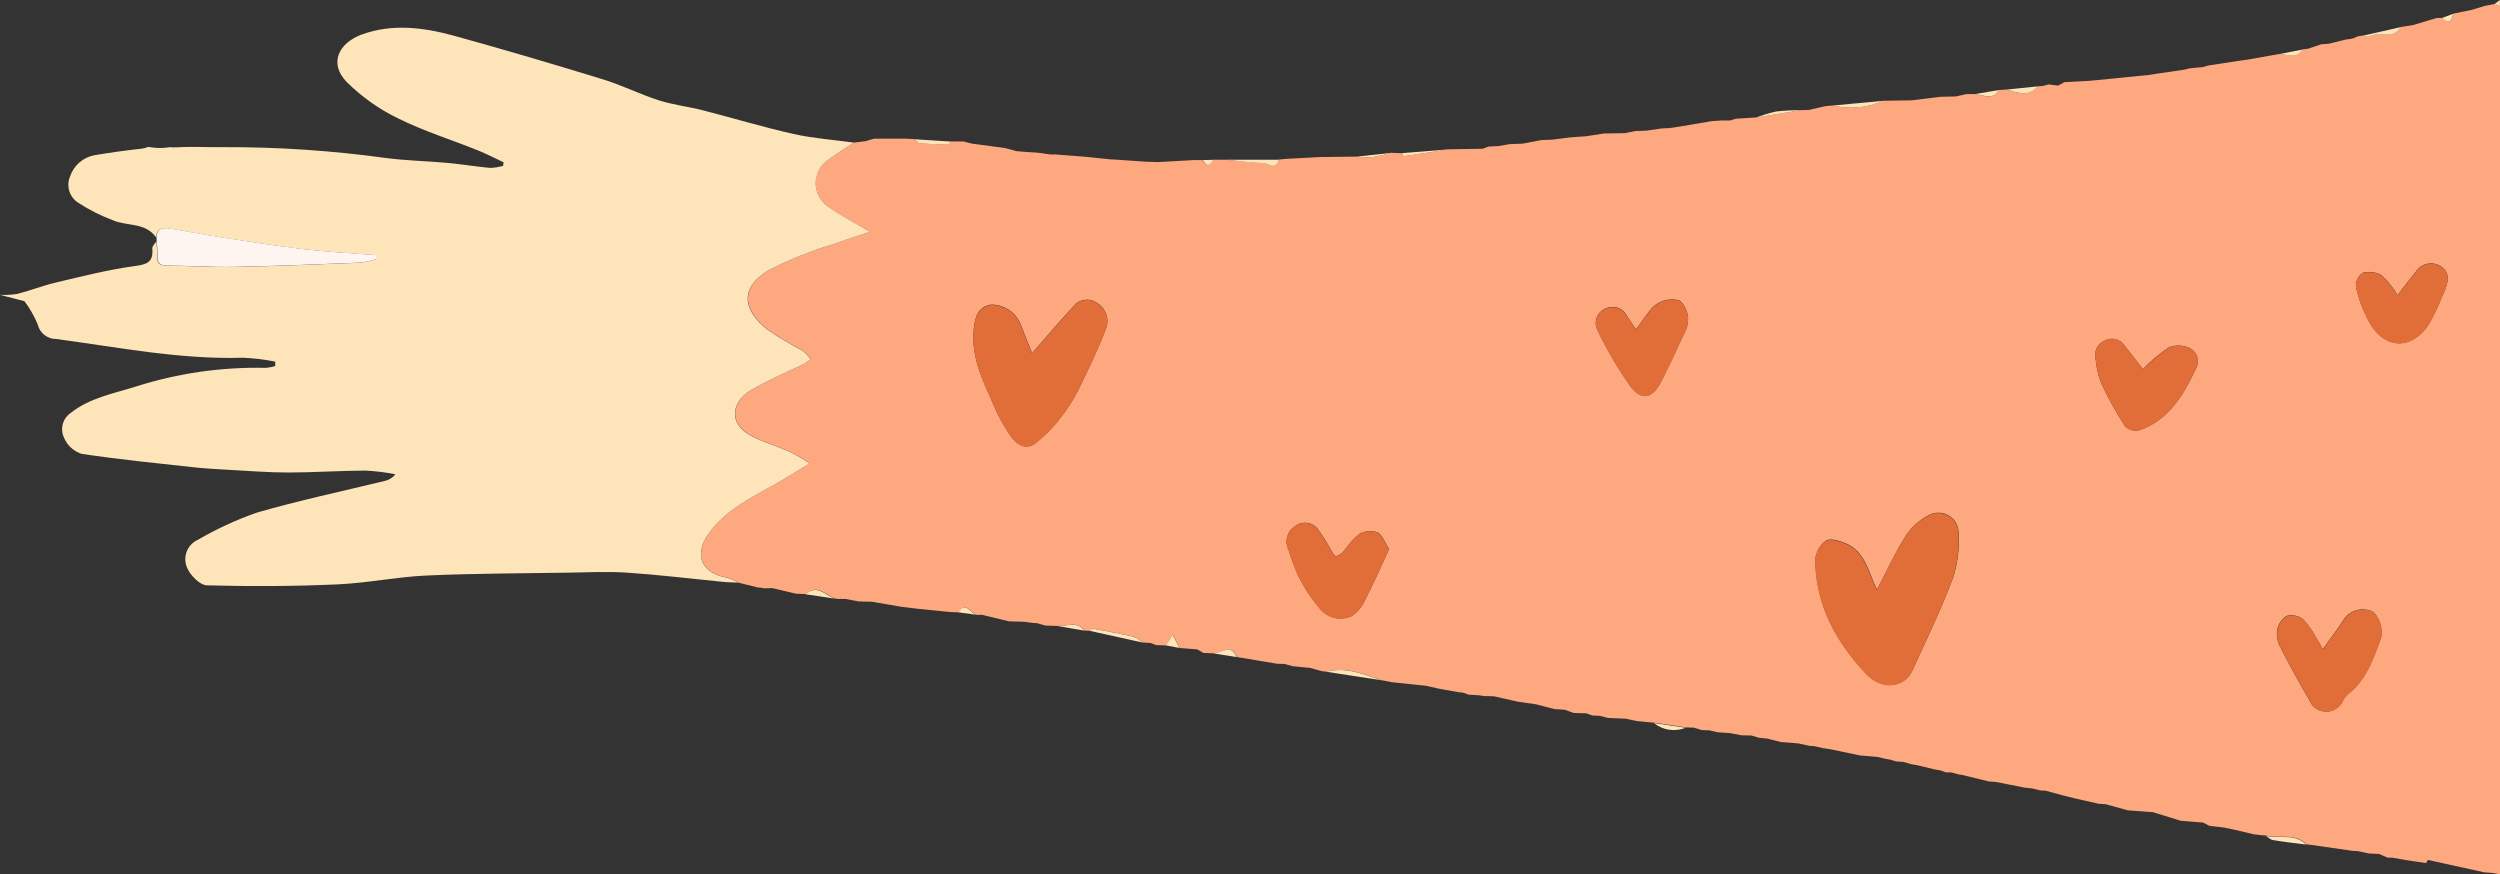 <?xml version="1.0" encoding="UTF-8"?><svg id="Layer_2" xmlns="http://www.w3.org/2000/svg" viewBox="0 0 232.42 81.29"><rect x="0" y="0" width="232.42" height="81.29" fill="#333333" stroke="none"/><defs><style>.cls-1{fill:#e16e38;}.cls-2{fill:#fea87f;}.cls-3{fill:#fde4b9;}.cls-4{fill:#fef5f1;}</style></defs><g id="Group_9859"><path id="Path_17555" class="cls-2" d="m70.55,54.64l-1.93-.48c-.31-.19-.64-.34-.99-.45-2.41-.42-3.17-2.12-1.73-4.12,1.57-2.18,3.93-3.32,6.19-4.59.97-.54,1.9-1.14,3.2-1.93-.59-.38-1.2-.74-1.82-1.06-1.18-.52-2.44-.88-3.57-1.47-2.15-1.12-1.96-3.09-.1-4.26,1.55-.86,3.14-1.64,4.76-2.34.29-.16.57-.35.84-.54-.22-.3-.48-.57-.77-.81-1.15-.59-2.25-1.26-3.32-1.99-2.07-1.7-2.72-3.73.21-5.52,1.9-.97,3.88-1.76,5.92-2.37,1.02-.38,2.06-.7,3.44-1.16-.66-.38-.99-.57-1.31-.76-.91-.48-1.79-1.02-2.64-1.61-1.18-.84-1.46-2.48-.62-3.67.21-.3.48-.55.79-.73.74-.54,1.51-1.01,2.27-1.52l1.13-.14.76-.23h2.46s.48,0,.48,0l.74.04c.19.13.38.36.58.38.87.08,1.75.1,2.63.12.06,0,.13-.18.19-.28h1.23l.77.2,3.08.41,1.08.29.93.08.97.06.44.05.78.12h.5s2.47.19,2.47.19l.46.04,2.22.23.46.02,2.73.19,1.18.04,3.41-.19h.74c.33.63.65.58.96-.03h1.24c1.13.1,2.26.27,3.39.3.48.01,1.2.77,1.48-.31l.69-.07,3.22-.17,3.38-.04c.43.06.87.08,1.31.06.65-.09,1.3-.27,1.94-.41l.89.03c.07.1.14.29.19.28,1.42-.2,2.83-.42,4.24-.64l3.13-.05c.18-.07.35-.13.53-.2l.94-.05,1.02-.18,1.19-.04,1.8-.34.93-.03,1.75-.22,1.42-.1,1.7-.26,1.92-.03,1.01-.2.99-.03,1.45-.21.71-.03,1-.15,2.94-.5.97-.06h.74s.52-.16.52-.16l1.88-.12,4.18-.68.74-.02,1.52-.35.68-.06c1.57.37,3.22.22,4.69-.44l2.64-.04,2.68-.33,1.43-.03,1.01-.22h.75c.77.04,1.64.66,2.24-.38l.69-.04c1.01.22,2.05.78,2.92-.3l.5-.04.51-.14.9.11.59-.32,2.4-.13,4.63-.46.69-.06,1.02-.16c.8-.12,1.6-.23,2.39-.35l.54-.13,1.17-.11.54-.15,2.94-.45.48-.06,3.13-.55c.77-.04,1.65.53,2.23-.44.15-.02.3-.04.45-.05l1.26-.42.7-.05,1.53-.38.67-.1c.17-.07.35-.15.52-.22l.45-.06c.2.03.45.14.59.06.92-.51,2.24.37,2.93-.86l1.12-.17,2.24-.67h.5c.62.57.9.31,1.02-.4.56-.11,1.11-.22,1.67-.34l1.27-.38.88-.17c.18.03.36.06.53.09v80.81l-.78-.13-.69-.05c-1.74-.39-3.48-.77-5.22-1.15-.04,0-.12.19-.18.29l-1.63-.24-1.5-.26h-.44s-.82-.35-.82-.35l-.94-.04-1-.22-.46-.02-3.9-.56-.43-.05c-1.07-1.1-2.51-.49-3.75-.82l-.46-.03-.72-.09-1.72-.41-1.01-.21-1.37-.16-.59-.31-.7-.05-.97-.08-.43-.04c-.85-.26-1.7-.52-2.55-.79l-2.34-.17-2.05-.57-.7-.05-1.99-.45-1.18-.29-1.74-.47-.46-.02-.77-.19-.69-.07-2.68-.53-.68-.05-2.49-.61-.26-.03-.72-.2h-.5s-.53-.19-.53-.19l-.45-.07-1.75-.42-.45-.07-.76-.22-.7-.05-.53-.16-.45-.08-.77-.18-1.63-.14-2.77-.58-.69-.1-.76-.18-.46-.03-1.01-.22-.46-.04-.72-.06-.45-.03-1.31-.33-.69-.06-.76-.22c-.32,0-.63-.01-.95-.02l-1.01-.2-1.18-.08-.76-.18-.7-.02-.76-.23-.71-.02-2.96-.44-1.62-.15-1.02-.22c-.55-.02-1.1-.05-1.65-.07l-.79-.2-.68-.03-.54-.2-1.17-.03-.83-.3-.94-.06-1.74-.45-1.68-.24-2.22-.5-.95-.03-.48-.07-.92-.05-.54-.19-.44-.05-1.8-.32-1.19-.27-3.16-.33-.99-.19c-1.66-.59-3.3-1.26-5.12-.79l-.43-.05-1.08-.3c-.54-.05-1.08-.11-1.62-.16l-.78-.21-.69-.02-2.72-.46-.99-.16c-.54-1.32-1.44-.32-2.18-.35l-.93-.03c-.19-.11-.39-.22-.58-.33l-1.63-.13-.63-1.21-.64.97c-.31-.01-.61-.02-.92-.03l-.54-.2-.69-.04c-.26-.23-.56-.41-.88-.55-1.25-.29-2.52-.52-3.79-.75-.07-.01-.17.14-.26.21l-.5-.02c-.69-.94-1.63-.39-2.48-.43l-1.18-.04-.76-.22-.46-.03-.72-.1-1.41-.04-2.49-.6h-.5c-.57-.08-.97-1.35-1.69-.24l-.75-.02-3.17-.32-1.47-.18-2.68-.46-1.23-.03-1.21-.23h-.74c-.99-.12-1.79-1.53-2.96-.45l-.93-.04-2.2-.52-.74.02-.48-.08m103.93.21c-.82-1.62-1.07-3.52-2.89-4.3-.58-.25-1.44-.52-1.86-.27-.58.42-.94,1.07-.99,1.78.02,4.2,1.95,7.65,4.72,10.6,1.49,1.58,3.57,1.3,4.31-.32,1.31-2.86,2.68-5.7,3.79-8.64.43-1.35.59-2.76.5-4.18-.03-1.04-.89-1.86-1.93-1.83-.28,0-.55.08-.8.2-.86.43-1.59,1.07-2.13,1.86-1.01,1.58-1.79,3.3-2.73,5.09m-78.54-21.97c-.33-.84-.7-1.71-1.03-2.6-.43-1.17-1.55-1.94-2.8-1.93-1.22.21-1.48,1.14-1.6,2.24-.29,2.68.91,4.94,1.91,7.25.41.96.92,1.87,1.52,2.73.54.76,1.37,1.35,2.28.69.86-.67,1.63-1.44,2.29-2.31.66-.82,1.24-1.71,1.71-2.65.94-1.9,1.86-3.82,2.61-5.79.3-.88-.07-1.86-.88-2.32-.7-.5-1.67-.35-2.19.34-1.28,1.37-2.49,2.81-3.83,4.35m120,27.5c-.24-.41-.41-.74-.62-1.06-.33-.63-.75-1.22-1.24-1.74-.43-.32-.99-.43-1.51-.29-.45.29-.77.76-.87,1.29-.09.52,0,1.05.23,1.52.95,1.85,1.95,3.67,3,5.46.59.73,1.66.84,2.39.25.17-.13.3-.3.41-.48.11-.26.26-.49.46-.69,1.73-1.33,2.43-3.27,3.12-5.21.33-.92-.24-2.45-.98-2.63-.94-.32-1.97.05-2.49.9-.56.87-1.2,1.69-1.91,2.69m-86.8-9.33c-.42-.63-.64-1.34-1.09-1.54-.56-.19-1.18-.13-1.69.16-.54.47-1.02,1-1.43,1.59-.2.23-.45.39-.74.47-.11.02-.32-.35-.45-.56-.35-.67-.75-1.31-1.2-1.92-.47-.67-1.4-.83-2.07-.36-.04.02-.07.05-.1.08-.72.46-.97,1.39-.58,2.14.24.81.54,1.61.88,2.38.54,1.12,1.22,2.17,2.04,3.11.7.88,1.91,1.17,2.94.71.56-.38,1-.91,1.27-1.53.79-1.53,1.48-3.1,2.23-4.73m70.07-16.71c-.52-.67-1.12-1.46-1.74-2.23-.41-.6-1.22-.77-1.84-.4-.66.29-1.01,1.02-.81,1.72.07.77.24,1.52.52,2.24.65,1.38,1.39,2.72,2.22,4,.36.33.87.47,1.35.35,2.72-.97,4.07-3.26,5.22-5.7.39-.64.19-1.47-.45-1.87-.06-.04-.12-.07-.19-.1-.6-.26-1.28-.27-1.89-.02-.86.59-1.67,1.26-2.39,2.01m-47.12-3.69c-.35-.51-.61-.91-.87-1.3-.38-.73-1.28-1.01-2.01-.62-.73.31-1.07,1.16-.75,1.89.01.03.03.06.04.09.87,1.81,1.89,3.55,3.04,5.19,1.03,1.4,2.07,1.19,2.86-.36s1.53-3.12,2.25-4.7c.51-.96.31-2.14-.49-2.87-1.02-.31-2.12.05-2.77.9-.42.53-.8,1.09-1.3,1.77m70.8-3.18c-.4-.68-.9-1.3-1.48-1.84-.53-.31-1.17-.4-1.77-.23-.43.31-.67.81-.62,1.34.3,1.28.79,2.51,1.47,3.63,1.7,2.47,4.24,1.87,5.55-.62.45-.86.84-1.76,1.21-2.65.34-.81.58-1.7-.32-2.29-.76-.52-1.8-.32-2.32.44-.01.02-.03.04-.04.06-.55.67-1.07,1.36-1.68,2.16"/><path id="Path_17557" class="cls-3" d="m232.41.49l-.53-.09c.18-.13.36-.27.53-.4v.49Z"/><path class="cls-3" d="m71.53,25.08c1.9-.97,3.88-1.76,5.92-2.37,1.02-.38,2.06-.7,3.44-1.16-.66-.38-.99-.57-1.31-.76-.91-.49-1.79-1.02-2.64-1.61-.3-.21-.54-.48-.73-.79-.75-1.25-.34-2.86.9-3.61.74-.54,1.51-1.02,2.27-1.52-1.86-.26-3.75-.39-5.58-.8-2.84-.63-5.62-1.48-8.44-2.2-1.36-.35-2.77-.51-4.1-.93-1.76-.56-3.43-1.41-5.2-1.95-4.59-1.41-9.2-2.77-13.83-4.05-2.84-.78-5.75-1.16-8.6-.12-2.06.75-3.14,2.62-1.39,4.42,1.39,1.38,3,2.52,4.76,3.37,2.37,1.18,4.93,1.98,7.4,2.97.82.33,1.62.74,2.42,1.12-.02.11-.03.22-.05.33-.39.11-.8.18-1.21.19-1.31-.12-2.61-.34-3.92-.46-1.92-.18-3.85-.21-5.76-.46-5.01-.69-10.07-1.03-15.13-1.01-1.46.02-2.93-.07-4.39.02-.21.01-.39,0-.56-.02-.28.05-.58.08-.89.08-.4,0-.78-.04-1.13-.11-.19.09-.41.15-.69.18-1.44.16-2.88.36-4.31.6-1.06.2-1.93.96-2.27,1.98-.38.91-.04,1.96.81,2.47,1.01.65,2.08,1.19,3.21,1.61,1.31.56,3,.17,3.98,1.58h0c.06-.88.68-.91,1.31-.81,1.63.26,3.25.59,4.89.84,2.55.39,5.1.79,7.66,1.09,2.19.25,4.4.36,6.6.54.02.12.04.23.06.35-.49.16-.99.27-1.49.34-3.92.16-7.85.32-11.78.4-2.09.04-4.18-.11-6.26-.12-.71,0-.93-.3-.89-.95,0-.44-.02-.89-.07-1.33-.13.23-.4.47-.38.68.12,1.33-.54,1.49-1.73,1.65-2.43.33-4.82.95-7.21,1.51-1.23.29-2.41.76-3.63,1.07-.53.08-1.07.11-1.61.08l2.29.59c.5.66.91,1.38,1.23,2.14.18.82.91,1.39,1.75,1.38,5.76.77,11.47,1.91,17.33,1.74,1.01.04,2.02.16,3.01.36v.41c-.29.09-.6.15-.91.17-4.1-.09-8.18.5-12.09,1.75-2.07.65-4.23,1.03-6.03,2.45-.72.5-.99,1.44-.63,2.24.29.74.89,1.3,1.64,1.55,3.55.54,7.13.89,10.7,1.28.99.1,1.99.15,2.98.21,1.85.1,3.7.25,5.55.25,2.39,0,4.78-.17,7.17-.18.93.05,1.86.16,2.78.34-.23.32-.58.54-.97.62-3.99.97-8.01,1.82-11.94,2.96-1.9.67-3.73,1.52-5.47,2.53-.98.45-1.41,1.61-.97,2.6.3.7,1.19,1.61,1.85,1.62,4.04.11,8.09.09,12.13-.09,2.74-.12,5.46-.69,8.2-.82,4.42-.2,8.86-.2,13.29-.27,1.81-.03,3.63-.12,5.43,0,2.96.2,5.91.56,8.86.85.48.05.97.05,1.45.08-.31-.19-.64-.34-.99-.45-2.41-.42-3.17-2.12-1.73-4.12,1.57-2.18,3.93-3.32,6.19-4.59.97-.54,1.91-1.14,3.2-1.93-.59-.38-1.2-.74-1.82-1.06-1.18-.52-2.44-.88-3.58-1.47-2.15-1.12-1.96-3.09-.1-4.26,1.55-.86,3.14-1.64,4.76-2.34.29-.16.57-.35.84-.54-.22-.3-.48-.58-.77-.81-1.15-.59-2.25-1.26-3.32-1.99-2.08-1.7-2.72-3.73.21-5.52Z"/><path id="Path_17568" class="cls-3" d="m118.87,14.85c-.27,1.07-1,.32-1.48.31-1.13-.02-2.26-.19-3.39-.31h4.86"/><path id="Path_17570" class="cls-3" d="m175.09,9.37c-1.47.66-3.12.81-4.69.44l4.69-.44"/><path id="Path_17571" class="cls-3" d="m198.96,7.05l-4.63.46,4.63-.46"/><path id="Path_17572" class="cls-3" d="m134.75,13.88c-1.41.22-2.83.44-4.25.64-.05,0-.13-.18-.19-.28l4.44-.36"/><path id="Path_17573" class="cls-3" d="m167.47,10.24l-4.18.68c.6-.23,1.22-.42,1.86-.56.77-.08,1.55-.12,2.33-.12"/><path id="Path_17574" class="cls-3" d="m111.07,14.89l-3.41.19,3.41-.19"/><path id="Path_17575" class="cls-3" d="m88.36,13.16c-.07.1-.13.28-.19.28-.88-.02-1.76-.04-2.63-.12-.21-.02-.39-.25-.58-.38l3.41.22"/><path id="Path_17576" class="cls-3" d="m223.19,2.52c-.69,1.23-2.01.36-2.93.86-.14.08-.39-.04-.59-.06,1.17-.27,2.34-.53,3.52-.8"/><path id="Path_17578" class="cls-3" d="m129.42,14.21c-.65.14-1.29.33-1.94.41-.44.02-.87,0-1.31-.06l3.25-.36"/><path id="Path_17579" class="cls-3" d="m122.79,14.61l-3.22.17c1.07-.06,2.15-.11,3.22-.17"/><path id="Path_17580" class="cls-3" d="m189.44,8.03c-.87,1.08-1.91.52-2.92.3l2.92-.3"/><path id="Path_17581" class="cls-3" d="m100.61,14.56l-2.47-.18,2.47.18"/><path id="Path_17582" class="cls-3" d="m106.48,15.04l-2.73-.19,2.73.19"/><path id="Path_17583" class="cls-3" d="m180.4,9l-2.67.33,2.67-.33"/><path id="Path_17584" class="cls-3" d="m214.09,4.6c-.58.97-1.47.4-2.23.44l2.23-.44"/><path id="Path_17585" class="cls-3" d="m185.83,8.37c-.59,1.03-1.46.41-2.24.38l2.24-.38"/><path id="Path_17586" class="cls-3" d="m103.29,14.83l-2.22-.23,2.22.23"/><path id="Path_17587" class="cls-3" d="m226.55,1.68l-2.24.67,2.24-.67"/><path id="Path_17589" class="cls-3" d="m149.15,12.41l-1.7.26,1.7-.26"/><path id="Path_17590" class="cls-3" d="m146.03,12.77l-1.75.22,1.75-.22"/><path id="Path_17591" class="cls-3" d="m143.35,13.02l-1.8.34,1.8-.34"/><path id="Path_17592" class="cls-3" d="m169.73,9.86l-1.52.35,1.52-.35"/><path id="Path_17593" class="cls-3" d="m218.03,3.7l-1.53.38,1.53-.38"/><path id="Path_17594" class="cls-3" d="m231,.57l-1.27.38,1.27-.38"/><path id="Path_17595" class="cls-3" d="m154.53,11.94l-1.45.21,1.45-.21"/><path id="Path_17596" class="cls-3" d="m112.78,14.86c-.31.61-.63.65-.96.02l.96-.02"/><path id="Path_17597" class="cls-3" d="m228.06,1.28c-.12.71-.4.97-1.02.39l1.02-.39"/><path id="Path_17598" class="cls-3" d="m215.81,4.13l-1.26.42,1.26-.42"/><path id="Path_17599" class="cls-3" d="m96.42,14.19l-.97-.06.97.06"/><path id="Path_17600" class="cls-3" d="m94.52,14.06l-1.08-.29,1.08.29"/><path id="Path_17601" class="cls-3" d="m140.37,13.4l-1.02.18,1.02-.18"/><path id="Path_17603" class="cls-3" d="m152.08,12.18l-1.01.2,1.01-.2"/><path id="Path_17605" class="cls-3" d="m156.24,11.76l-1,.15,1-.15"/><path id="Path_17606" class="cls-3" d="m160.14,11.2l-.97.06.97-.06"/><path id="Path_17607" class="cls-3" d="m200.67,6.83l-1.02.16,1.02-.16"/><path id="Path_17608" class="cls-3" d="m182.84,8.74l-1.01.22,1.01-.22"/><path id="Path_17609" class="cls-3" d="m90.36,13.35l-.77-.2.77.2"/><path id="Path_17610" class="cls-3" d="m81.28,12.89l-.76.23.76-.23"/><path id="Path_17611" class="cls-3" d="m97.64,14.37l-.78-.12.78.12"/><path id="Path_17612" class="cls-3" d="m138.41,13.63c-.18.07-.35.13-.53.2l.53-.2"/><path id="Path_17613" class="cls-3" d="m84.21,12.9l-.48-.02.48.02"/><path id="Path_17615" class="cls-3" d="m219.22,3.38l-.52.22.52-.22"/><path id="Path_17616" class="cls-3" d="m208.73,5.59l-.48.06.48-.06"/><path id="Path_17617" class="cls-3" d="m161.4,11.04l-.52.15.52-.15"/><path id="Path_17618" class="cls-3" d="m205.31,6.09l-.54.15.54-.15"/><path id="Path_17619" class="cls-3" d="m203.6,6.35l-.54.13.54-.13"/><path id="Path_17620" class="cls-3" d="m191.93,7.65l-.59.32.59-.32"/><path id="Path_17621" class="cls-3" d="m190.45,7.86l-.51.14.51-.14"/><path id="Path_17622" class="cls-3" d="m123.29,62.45c1.82-.47,3.46.21,5.12.79l-5.12-.79"/><path id="Path_17623" class="cls-3" d="m101.32,58.65c.09-.07.19-.22.26-.21,1.27.23,2.53.46,3.79.75.32.13.62.32.88.55l-4.93-1.09"/><path id="Path_17624" class="cls-3" d="m74.9,55.25c1.17-1.08,1.97.34,2.96.44l-2.96-.44"/><path id="Path_17625" class="cls-3" d="m210.65,77.7c1.24.33,2.68-.28,3.75.82-1.04-.13-2.07-.25-3.1-.42-.23-.04-.43-.26-.65-.4"/><path id="Path_17626" class="cls-3" d="m129.39,63.44l3.16.33-3.16-.33"/><path id="Path_17627" class="cls-3" d="m85.2,56.6l3.17.32-3.17-.32"/><path id="Path_17628" class="cls-3" d="m81.05,55.96l2.68.46-2.68-.46"/><path id="Path_17629" class="cls-3" d="m98.33,58.2c.85.04,1.79-.51,2.48.43l-2.48-.43"/><path id="Path_17630" class="cls-3" d="m153.76,67.22l2.96.44c-1,.4-2.13.23-2.96-.44"/><path id="Path_17631" class="cls-3" d="m170.11,69.68l2.77.58-2.77-.58"/><path id="Path_17632" class="cls-3" d="m112.79,60.74c.74.02,1.65-.98,2.18.35l-2.18-.35"/><path id="Path_17633" class="cls-3" d="m115.96,61.25l2.72.46-2.72-.46"/><path id="Path_17634" class="cls-3" d="m185.54,72.72l2.68.53-2.68-.53"/><path id="Path_17635" class="cls-3" d="m182.37,72.06l2.49.61-2.49-.61"/><path id="Path_17636" class="cls-3" d="m91.3,57.17c.83.2,1.66.4,2.49.6l-2.49-.6"/><path id="Path_17637" class="cls-3" d="m71.77,54.7l2.2.52-2.2-.52"/><path id="Path_17638" class="cls-3" d="m138.88,64.76l2.22.5-2.22-.5"/><path id="Path_17639" class="cls-3" d="m200.14,75.54c.85.26,1.7.52,2.55.79l-2.55-.79"/><path id="Path_17640" class="cls-3" d="m89.11,56.93c.72-1.11,1.13.16,1.69.23l-1.69-.23"/><path id="Path_17641" class="cls-3" d="m193.06,74.3l1.99.45-1.99-.45"/><path id="Path_17642" class="cls-3" d="m108.39,60c.17-.26.35-.52.64-.97l.63,1.21-1.26-.24"/><path id="Path_17643" class="cls-3" d="m195.75,74.79l2.05.57-2.05-.57"/><path id="Path_17644" class="cls-3" d="m133.74,64.04l1.8.32-1.8-.32"/><path id="Path_17645" class="cls-3" d="m190.14,73.54l1.74.47-1.74-.47"/><path id="Path_17646" class="cls-3" d="m178.16,71.15l1.75.42-1.75-.42"/><path id="Path_17647" class="cls-3" d="m142.78,65.5l1.74.45-1.74-.45"/><path id="Path_17648" class="cls-3" d="m164.25,68.7l1.31.33-1.31-.33"/><path id="Path_17649" class="cls-3" d="m78.61,55.7l1.21.23-1.21-.23"/><path id="Path_17650" class="cls-3" d="m206.74,76.97l1.01.2-1.01-.2"/><path id="Path_17651" class="cls-3" d="m203.12,76.37l.97.08-.97-.08"/><path id="Path_17652" class="cls-3" d="m121.77,62.1l1.08.3-1.08-.3"/><path id="Path_17653" class="cls-3" d="m167.19,69.16l1.01.22-1.01-.22"/><path id="Path_17654" class="cls-3" d="m160.84,68.2l1.01.2-1.01-.2"/><path id="Path_17655" class="cls-3" d="m151.12,66.85l1.02.22-1.02-.22"/><path id="Path_17656" class="cls-3" d="m174.51,70.39l.77.18-.77-.18"/><path id="Path_17657" class="cls-3" d="m168.65,69.4l.76.18-.76-.18"/><path id="Path_17658" class="cls-3" d="m162.8,68.42l.76.22-.76-.22"/><path id="Path_17659" class="cls-3" d="m95.21,57.8l.72.1-.72-.1"/><path id="Path_17660" class="cls-3" d="m148.68,66.58l.79.2-.79-.2"/><path id="Path_17661" class="cls-3" d="m166.01,69.06l.72.06-.72-.06"/><path id="Path_17662" class="cls-3" d="m145.45,66.01l.84.3-.84-.3"/><path id="Path_17663" class="cls-3" d="m209.47,77.59l.72.09-.72-.09"/><path id="Path_17664" class="cls-3" d="m158.89,67.94l.76.18-.76-.18"/><path id="Path_17665" class="cls-3" d="m119.38,61.73l.78.21-.78-.21"/><path id="Path_17666" class="cls-3" d="m188.91,73.33l.77.19-.77-.19"/><path id="Path_17667" class="cls-3" d="m157.43,67.68l.76.23-.76-.23"/><path id="Path_17668" class="cls-3" d="m96.39,57.93l.76.22-.76-.22"/><path id="Path_17669" class="cls-3" d="m176.96,70.86l.76.22-.76-.22"/><path id="Path_17670" class="cls-3" d="m181.39,71.82l.72.2-.72-.2"/><path id="Path_17671" class="cls-3" d="m111.28,60.38l.58.33-.58-.33"/><path id="Path_17672" class="cls-3" d="m204.78,76.5l.59.31-.59-.31"/><path id="Path_17673" class="cls-3" d="m70.55,54.64l.48.08-.48-.08"/><path id="Path_17674" class="cls-3" d="m106.93,59.77l.54.2c-.18-.07-.36-.13-.54-.2"/><path id="Path_17675" class="cls-3" d="m135.98,64.41l.54.19-.54-.19"/><path id="Path_17676" class="cls-3" d="m137.45,64.65l.48.07-.48-.07"/><path id="Path_17677" class="cls-3" d="m147.46,66.35l.54.2-.54-.2"/><path id="Path_17678" class="cls-3" d="m175.72,70.65l.53.16-.53-.16"/><path id="Path_17679" class="cls-3" d="m180.36,71.63l.53.18-.53-.18"/><path id="Path_17680" class="cls-1" d="m174.48,54.85c.94-1.78,1.72-3.51,2.73-5.09.54-.8,1.27-1.44,2.13-1.86.93-.47,2.06-.1,2.53.83.13.25.19.52.2.8.09,1.41-.08,2.83-.5,4.18-1.11,2.94-2.48,5.78-3.79,8.64-.75,1.62-2.83,1.9-4.31.32-2.77-2.95-4.7-6.4-4.72-10.6.05-.71.41-1.36.99-1.78.42-.25,1.28.02,1.86.27,1.82.78,2.06,2.67,2.89,4.3"/><path id="Path_17681" class="cls-1" d="m95.95,32.87c1.35-1.54,2.55-2.98,3.83-4.35.52-.69,1.49-.84,2.19-.34.81.46,1.18,1.43.88,2.32-.75,1.98-1.67,3.9-2.61,5.79-.47.94-1.05,1.83-1.71,2.65-.66.86-1.43,1.64-2.29,2.31-.91.67-1.74.08-2.28-.69-.6-.85-1.11-1.77-1.52-2.72-1-2.31-2.2-4.57-1.91-7.25.12-1.1.38-2.02,1.6-2.24,1.25-.02,2.37.76,2.8,1.93.32.89.69,1.76,1.03,2.6"/><path id="Path_17682" class="cls-1" d="m215.96,60.37c.71-1,1.35-1.82,1.91-2.69.52-.85,1.55-1.22,2.49-.9.74.18,1.31,1.71.98,2.63-.69,1.93-1.39,3.88-3.12,5.21-.2.2-.36.43-.46.69-.46.82-1.5,1.11-2.32.65-.19-.1-.35-.24-.48-.41-1.05-1.79-2.05-3.61-3-5.46-.24-.47-.32-1-.23-1.52.1-.53.41-1,.87-1.29.52-.14,1.08-.03,1.51.29.49.52.91,1.11,1.24,1.74.21.31.38.65.62,1.06"/><path id="Path_17683" class="cls-1" d="m129.15,51.05c-.76,1.62-1.45,3.2-2.24,4.73-.27.62-.71,1.15-1.27,1.53-1.03.46-2.23.16-2.94-.71-.81-.94-1.5-1.99-2.04-3.11-.34-.77-.64-1.57-.88-2.38-.39-.76-.13-1.69.58-2.15.63-.53,1.56-.45,2.09.18.03.03.05.07.08.1.45.61.85,1.25,1.2,1.92.13.21.34.59.45.56.29-.08.55-.24.74-.47.41-.58.89-1.12,1.43-1.59.51-.3,1.13-.36,1.69-.16.45.21.67.91,1.09,1.54"/><path id="Path_17684" class="cls-1" d="m199.23,34.33c.73-.75,1.53-1.42,2.39-2.01.61-.25,1.29-.24,1.89.02.69.29,1.02,1.08.73,1.77-.03.07-.06.13-.1.19-1.15,2.44-2.5,4.73-5.22,5.7-.48.12-.99-.01-1.35-.35-.83-1.28-1.57-2.62-2.22-4-.27-.72-.45-1.47-.52-2.24-.2-.7.15-1.43.81-1.72.62-.37,1.43-.2,1.84.4.62.76,1.22,1.55,1.74,2.23"/><path id="Path_17685" class="cls-1" d="m152.1,30.64c.5-.69.88-1.24,1.3-1.77.65-.85,1.75-1.21,2.77-.9.8.73,1,1.91.49,2.87-.72,1.58-1.45,3.15-2.25,4.7s-1.83,1.75-2.86.36c-1.16-1.64-2.17-3.38-3.04-5.19-.36-.71-.09-1.58.62-1.94.03-.02.06-.03.09-.04.73-.38,1.62-.1,2.01.62.26.39.53.78.87,1.3"/><path id="Path_17686" class="cls-1" d="m222.9,27.46c.62-.79,1.13-1.49,1.68-2.16.49-.78,1.52-1.03,2.3-.54.02.01.04.03.06.04.91.59.66,1.48.32,2.29-.37.9-.76,1.79-1.21,2.65-1.3,2.49-3.85,3.09-5.55.62-.68-1.13-1.18-2.35-1.47-3.63-.04-.53.19-1.03.62-1.34.6-.17,1.23-.09,1.77.23.58.54,1.07,1.16,1.48,1.84"/><path id="Path_17693" class="cls-4" d="m14.54,22.06c.06-.88.68-.91,1.31-.81,1.63.26,3.25.59,4.89.84,2.55.39,5.09.79,7.66,1.09,2.19.25,4.4.36,6.6.54.02.12.04.23.06.35-.49.16-.99.27-1.49.34-3.92.16-7.85.32-11.78.4-2.09.04-4.17-.11-6.26-.12-.71,0-.93-.3-.89-.95,0-.44-.02-.89-.07-1.33,0-.11-.01-.22-.02-.33"/></g></svg>